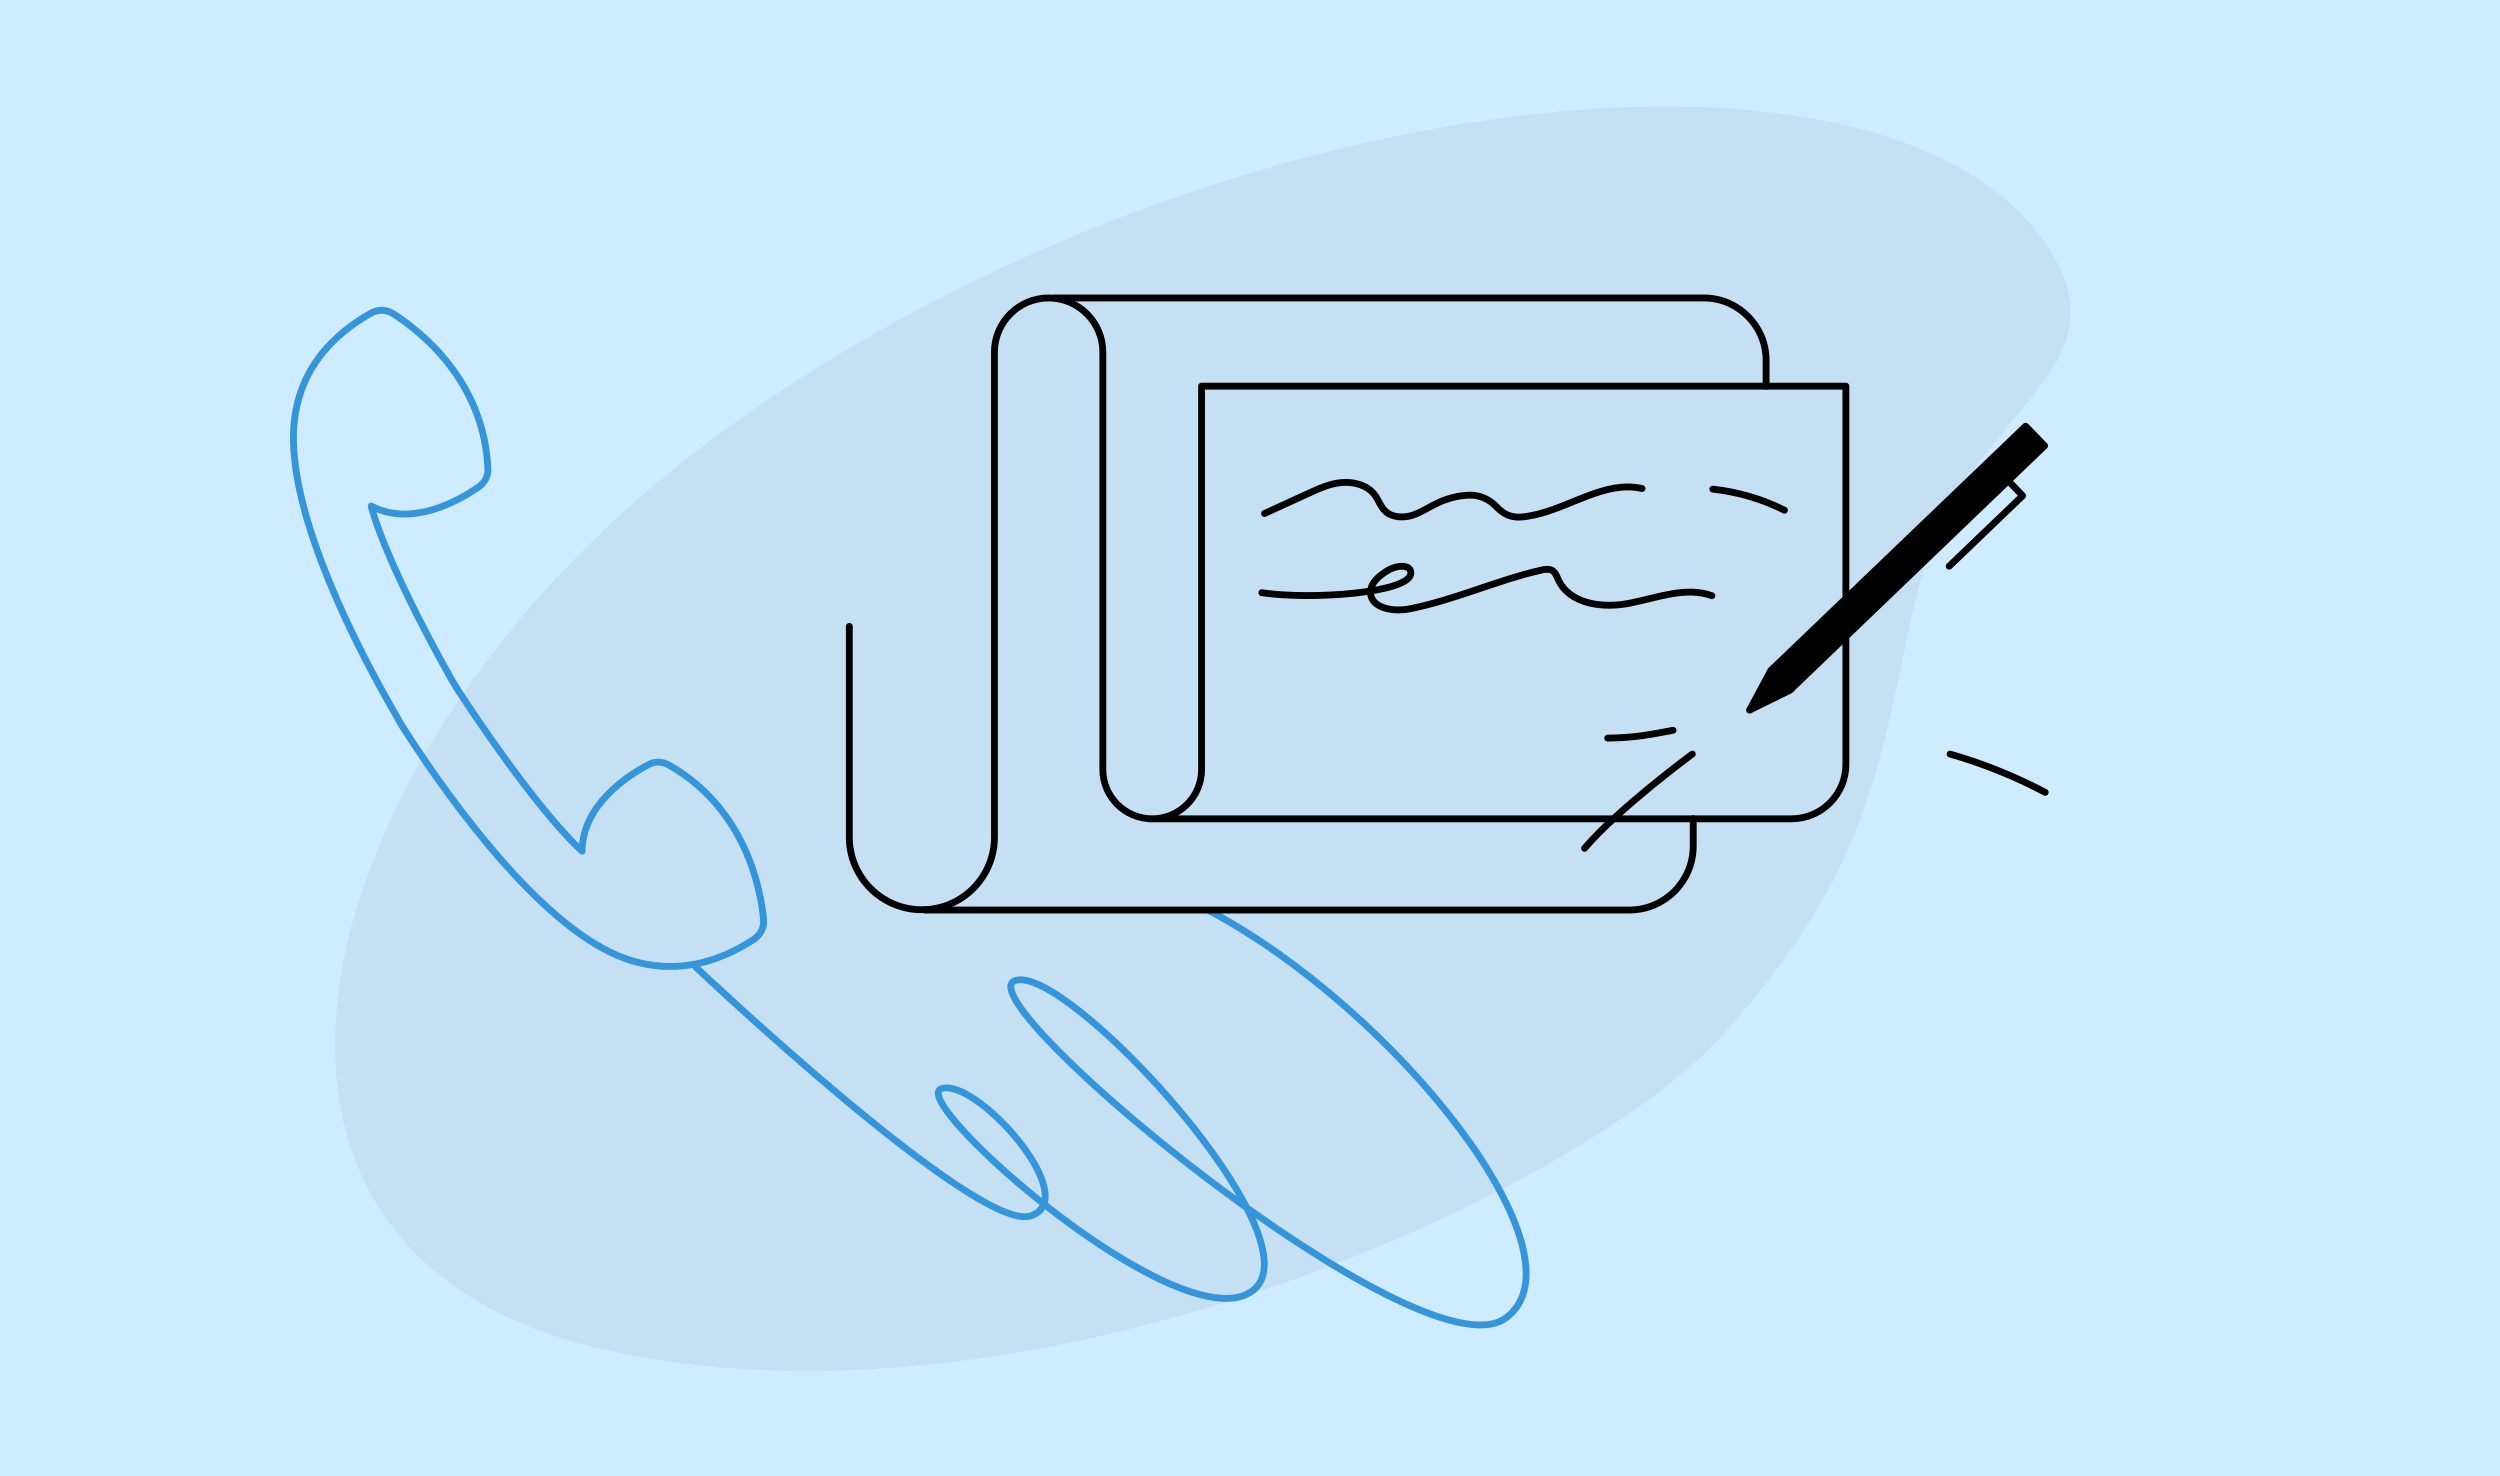 <?xml version="1.0" encoding="UTF-8"?> <svg xmlns="http://www.w3.org/2000/svg" width="730" height="431" viewBox="0 0 730 431" fill="none"> <rect width="730" height="431" fill="#CFEBFF"></rect> <path d="M200.864 133.692C339.248 26.039 554.748 -2.462 599.739 74.978C619.436 108.88 574.251 121.277 561.557 166.971C548.864 212.666 552.258 248.133 502.248 303.039C462.093 347.126 302.429 422.644 176.248 394.039C50.068 365.433 89.404 220.399 200.864 133.692Z" fill="black" fill-opacity="0.05"></path> <path d="M133.876 201.759C158.18 238.735 169.972 248.526 169.972 248.526C170.09 234.973 183.324 226.418 189.37 223.272C191.21 222.233 193.427 222.329 195.219 223.339C217.755 236.097 222.121 259.658 222.962 268.488C223.19 270.787 222.091 272.891 220.162 274.25C214.056 278.239 198.225 287.453 178.671 278.271C154.091 266.669 127.647 228.069 117.298 211.799L115.09 207.921C104.585 189.716 84.863 151.769 85.709 126.208C86.457 104.747 102.101 94.965 108.439 91.384C110.484 90.229 112.861 90.369 114.769 91.584C122.401 96.443 141.344 110.959 142.467 136.892C142.579 138.987 141.525 140.931 139.801 142.175C134.06 146.093 120.477 154.036 108.399 147.778C108.399 147.778 111.416 161.852 131.623 198.041L133.876 201.759Z" stroke="#3495DB" stroke-width="2" stroke-miterlimit="10" stroke-linecap="round" stroke-linejoin="round"></path> <path d="M203.21 282.424C203.21 282.424 285.446 360.315 300.987 355.038C316.528 349.762 284.744 314.334 274.824 317.916C264.903 321.498 343.67 391.426 365.28 377.233C387.093 362.925 310.629 280.306 296.233 286.411C281.837 292.516 414.717 402.842 439.585 384.936C464.454 367.029 408.059 295.077 352.924 265.844" stroke="#3495DB" stroke-width="2" stroke-miterlimit="10" stroke-linecap="round" stroke-linejoin="round"></path> <path d="M369.234 149.948C373.454 148.014 377.674 146.08 381.894 144.146C385.147 142.651 388.4 141.156 391.917 140.893C395.433 140.629 399.301 141.684 401.411 144.497C402.554 145.992 403.082 147.926 404.488 149.245C406.511 151.179 409.763 151.267 412.401 150.475C415.126 149.596 417.412 147.926 419.962 146.783C422.863 145.464 425.94 144.673 429.105 144.585C432.094 144.497 434.907 145.816 436.929 147.926C440.534 151.794 443.875 151.179 447.567 150.475C458.468 148.278 468.667 140.189 479.48 142.651" stroke="black" stroke-width="2" stroke-miterlimit="10" stroke-linecap="round" stroke-linejoin="round"></path> <path d="M500.141 142.826C507.438 143.617 514.559 145.727 521.064 148.98" stroke="black" stroke-width="2" stroke-miterlimit="10" stroke-linecap="round" stroke-linejoin="round"></path> <path d="M368.445 173.069C383.127 175.267 411.963 173.069 411.963 167.355C412.051 164.629 407.743 165.069 405.37 166.476C402.908 167.97 400.183 170.08 400.183 172.981C400.271 177.641 406.864 178.696 411.436 177.817C424.623 175.267 436.931 169.465 450.031 166.476C451.174 166.212 452.404 166.036 453.372 166.652C454.251 167.267 454.602 168.322 455.042 169.289C458.383 176.586 468.405 177.729 476.229 176.058C484.142 174.476 492.318 171.223 499.879 173.948" stroke="black" stroke-width="2" stroke-miterlimit="10" stroke-linecap="round" stroke-linejoin="round"></path> <path d="M469.457 215.533C477.545 215.445 482.381 214.39 488.535 213.247" stroke="black" stroke-width="2" stroke-miterlimit="10" stroke-linecap="round" stroke-linejoin="round"></path> <path d="M569.418 220.191C579.001 222.917 588.32 226.697 597.199 231.357" stroke="black" stroke-width="2" stroke-miterlimit="10" stroke-linecap="round" stroke-linejoin="round"></path> <path d="M307.957 87H497.502C507.525 87 515.701 95.176 515.701 105.198V112.759" stroke="black" stroke-width="2" stroke-miterlimit="10" stroke-linecap="round" stroke-linejoin="round"></path> <path d="M270.152 265.732H475.698C486.072 265.732 494.424 257.38 494.424 247.006V239.094" stroke="black" stroke-width="2" stroke-miterlimit="10" stroke-linecap="round" stroke-linejoin="round"></path> <path d="M248 182.916V244.456C248 256.149 257.495 265.644 269.188 265.644C280.88 265.644 290.375 256.149 290.375 244.456V102.825C290.375 94.121 297.496 87 306.2 87C314.904 87 322.025 94.121 322.025 102.825V224.675C322.025 232.588 328.443 239.094 336.443 239.094C344.355 239.094 350.861 232.676 350.861 224.675V112.759H539V223.181C539 231.972 531.879 239.094 523.087 239.094H335.476" stroke="black" stroke-width="2" stroke-miterlimit="10" stroke-linecap="round" stroke-linejoin="round"></path> <path d="M522.648 201.554L510.867 207.356L517.109 195.751L591.486 124.452L597.024 130.167L522.648 201.554Z" fill="black" stroke="black" stroke-width="2" stroke-miterlimit="10" stroke-linecap="round" stroke-linejoin="round"></path> <path d="M517.637 195.225L523.175 201.027" stroke="black" stroke-width="2" stroke-miterlimit="10" stroke-linecap="round" stroke-linejoin="round"></path> <path d="M573.727 141.508L579.265 147.222" stroke="black" stroke-width="2" stroke-miterlimit="10" stroke-linecap="round" stroke-linejoin="round"></path> <path d="M586.388 140.365L590.608 144.761L569.156 165.333" stroke="black" stroke-width="2" stroke-miterlimit="10" stroke-linecap="round" stroke-linejoin="round"></path> <path d="M494.161 220.191C494.161 220.191 472.622 236.016 462.688 247.709" stroke="black" stroke-width="2" stroke-miterlimit="10" stroke-linecap="round" stroke-linejoin="round"></path> </svg> 